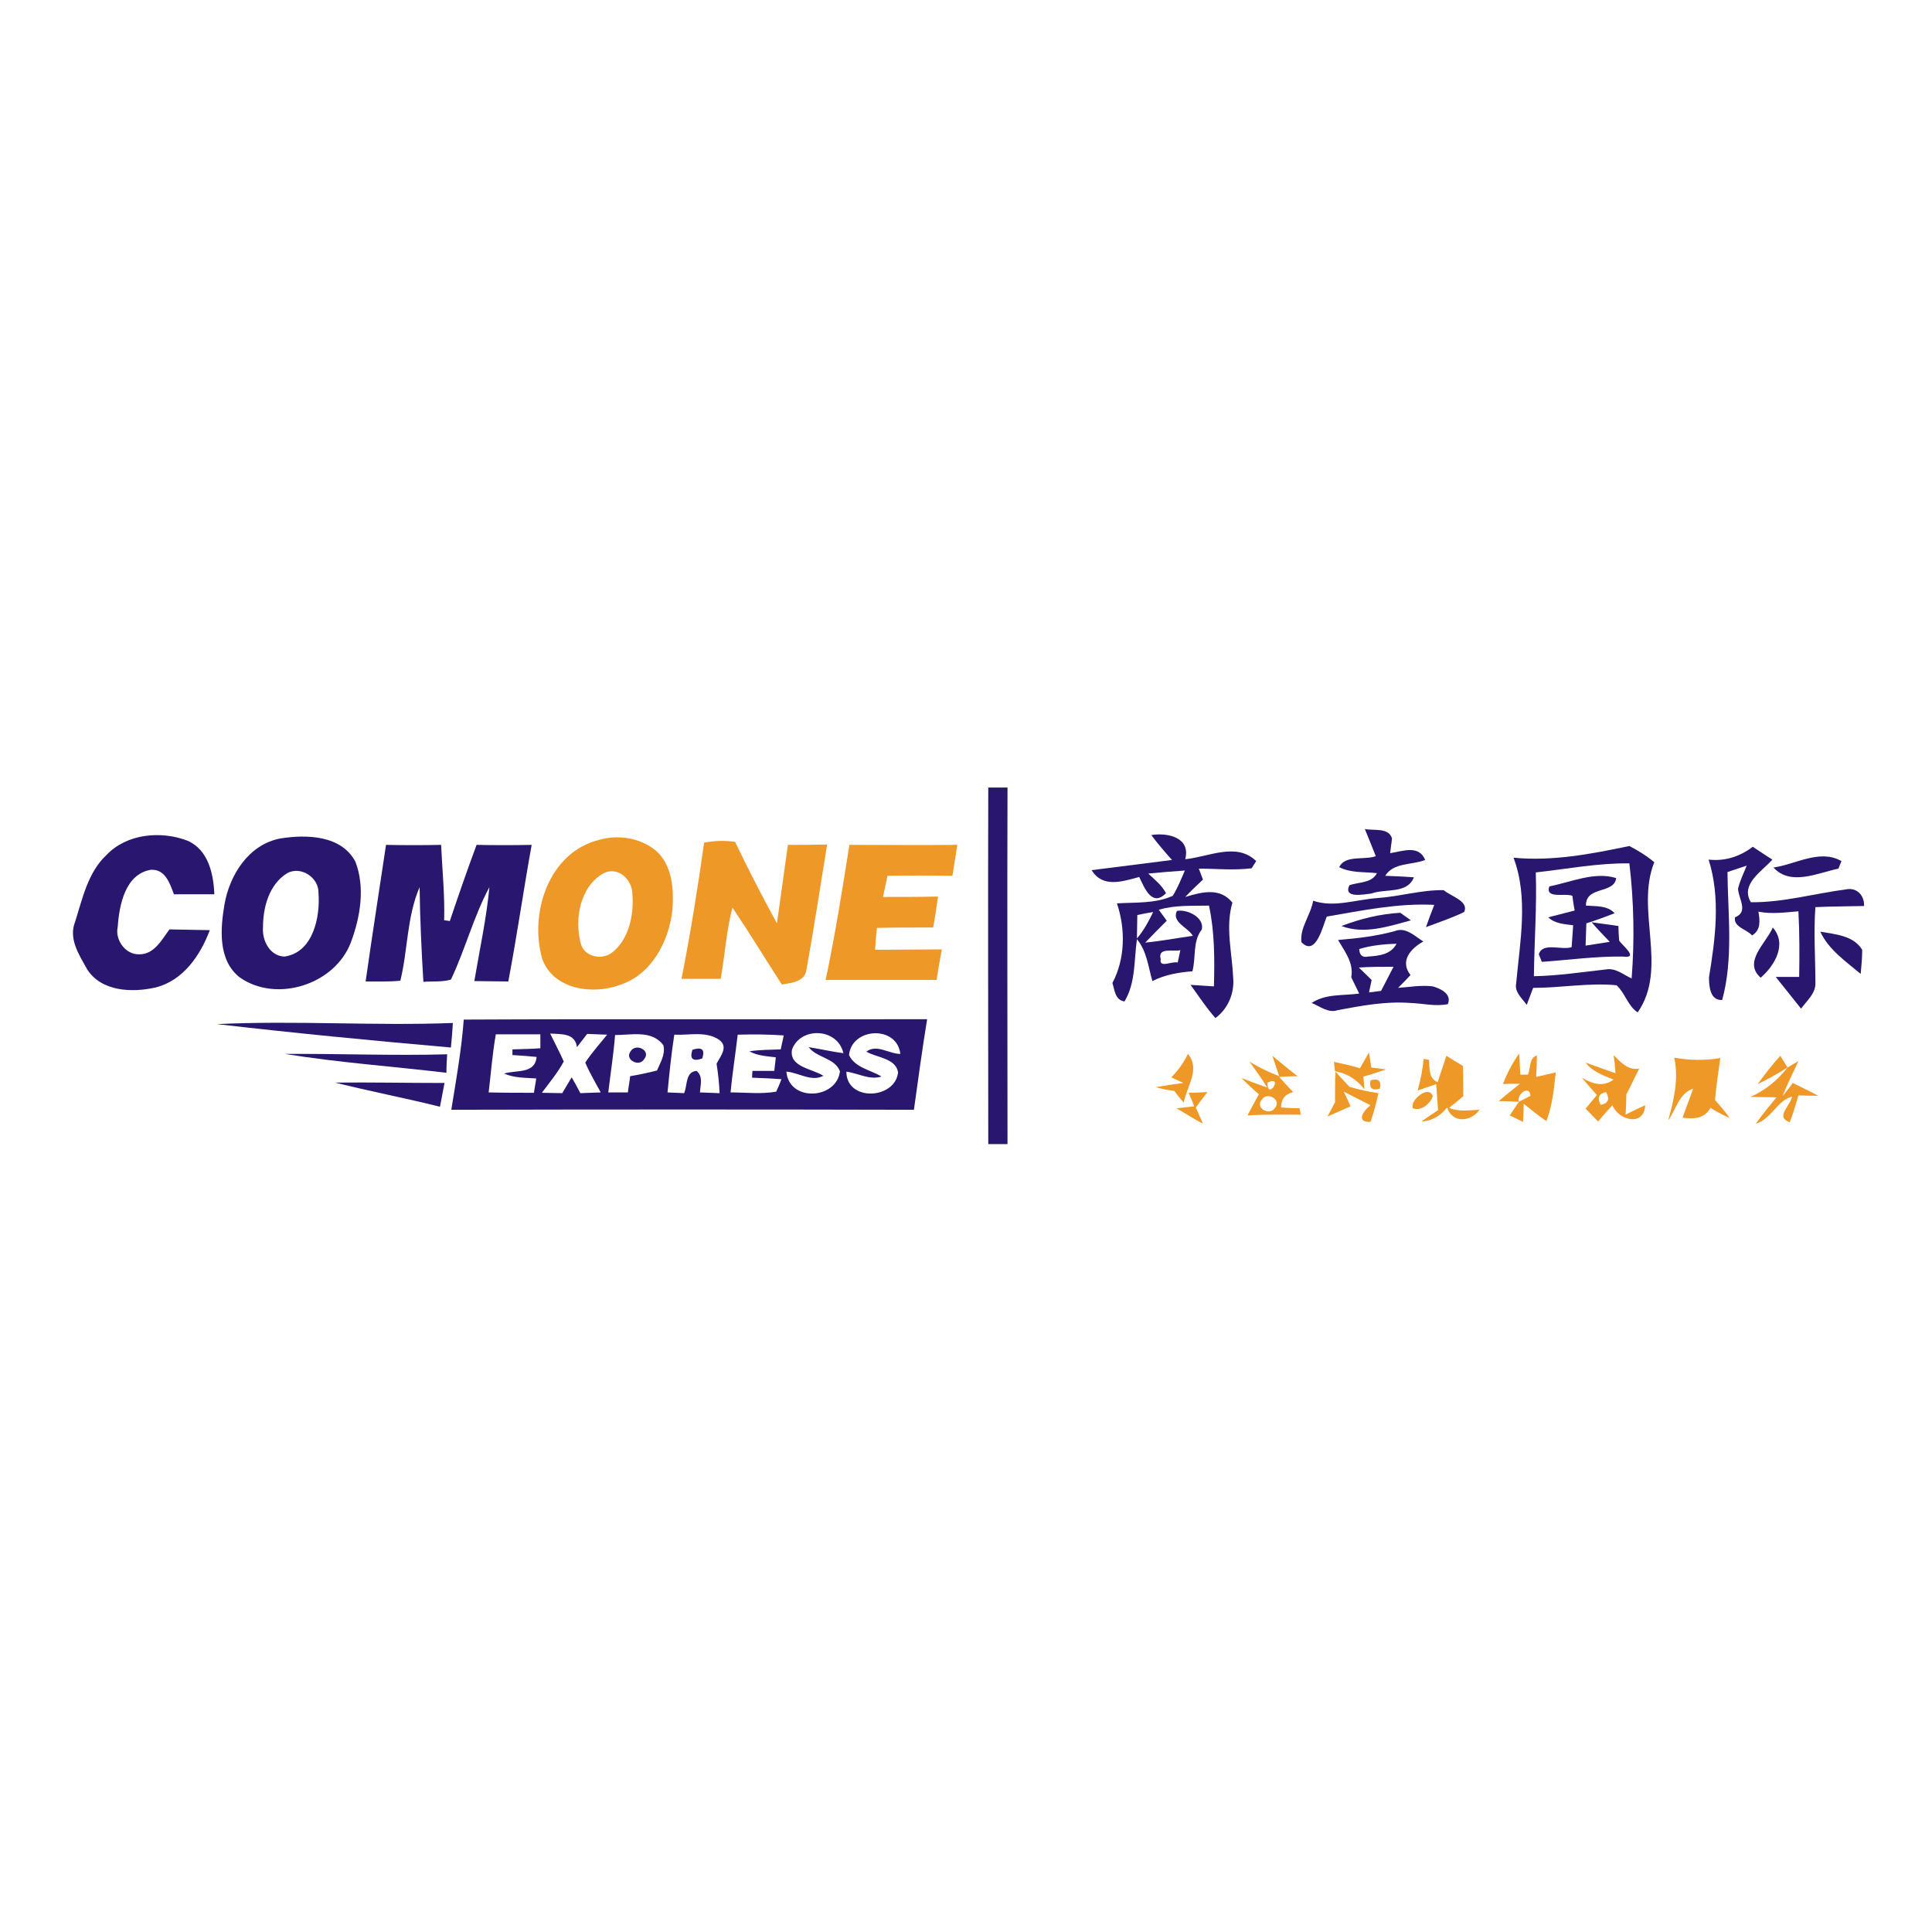 <?xml version="1.0" encoding="utf-8"?>
<!-- Generator: Adobe Illustrator 21.1.0, SVG Export Plug-In . SVG Version: 6.00 Build 0)  -->
<svg version="1.1" id="Layer_1" xmlns="http://www.w3.org/2000/svg" xmlns:xlink="http://www.w3.org/1999/xlink" x="0px" y="0px"
	 viewBox="0 0 512 512" style="enable-background:new 0 0 512 512;" xml:space="preserve">
<style type="text/css">
	.st0{fill:#FFFFFF;}
	.st1{fill:#29166F;}
	.st2{fill:#ED9827;}
</style>
<rect y="0" class="st0" width="512" height="512"/>
<g id="_x23_29166fff">
	<path class="st1" d="M261.9,208.7h5.1c-0.1,31.5,0,63,0,94.5h-5.1C261.9,271.8,261.8,240.2,261.9,208.7z"/>
	<path class="st1" d="M28.2,226.6c5.4-5.7,14.5-6.5,21.5-3.8c5.5,2.4,6.9,8.8,7.1,14.2c-3.6,0-7.1,0-10.7,0
		c-1.1-2.9-2.3-6.7-6.1-6.5c-6.8,1.1-8.4,9.3-8.8,15.1c-0.8,3.5,2.1,7.5,5.8,7.3c3.9,0,5.9-3.9,7.9-6.6c3.5,0.1,7.1,0.1,10.7,0.2
		c-2.5,6.7-7.1,13.4-14.4,15.2c-6.2,1.4-14.3,1.1-18.1-4.8c-2.1-3.8-5-8.1-3.2-12.6C21.9,238,23.3,231.2,28.2,226.6z"/>
	<path class="st1" d="M361.7,219.7c2.3,0.5,6.3-0.5,7.2,2.5c-0.1,1-0.4,2.9-0.5,3.9c3.3-0.5,7.6-2.3,9.3,1.8
		c-3.5,1.4-8.4,0.6-10.6,4.2c2.5,0.1,5.1,0.2,7.6,0.4c-1.8,4.5-7.5,2.9-11.3,4.3c-1.9,0.2-7.5,1.4-5.8-2.2c2.5-0.9,5.9-0.5,7.3-3.2
		c-3.4-0.4-6.9,0-10-1.6c1.6-3.3,6.6-1.8,9.7-2.9C363.6,224.4,362.7,222.1,361.7,219.7z"/>
	<path class="st1" d="M74.3,222.2c6.9-1.1,16.2-0.9,19.9,6.2c2.6,6.8,1.3,14.6-1.2,21.3c-4.2,11.2-19.7,16.2-29.5,9.3
		c-5.8-4.6-5.1-12.9-4-19.4C60.9,231.8,65.9,223.8,74.3,222.2 M76.1,231.4c-4.8,3-6.4,9-6.4,14.3c-0.3,3.5,1.8,7.7,5.7,7.8
		c7.6-1.1,9.5-10.5,9-16.9C84.5,232.6,79.8,229.4,76.1,231.4z"/>
	<path class="st1" d="M305.1,221.3c4.3-0.7,10.5,0.6,9,6.4c6.2-0.6,13.6-4.6,18.8,0.5c-0.3,0.5-0.9,1.4-1.2,1.9
		c-4.7,0.6-9.4,0.1-14,0.1c0.3,0.7,0.8,2.2,1.1,2.9c-1.6,1.5-3.2,3-4.7,4.6c4.4-1.3,9.2-2.6,12.5,1.5c-1.9,6.5-0.1,13.2,0.2,19.8
		c0.4,4.1-1.3,8.3-4.7,10.8c-2.4-2.7-4.4-5.8-6.6-8.8c2.1,0.1,4.2,0.3,6.2,0.4c0.2-7.2,0.2-14.4-1.3-21.4c-4.4,0.1-9-0.2-13.3,1.1
		c0.5,0.7,1.6,2.2,2.1,2.9c-1.9,1.9-3.9,3.9-5.7,5.8c4.2-0.4,8.4-1.2,12.6-1.8c-1.2-2.2-5.7-3.6-4.2-6.6c2.7-0.5,7.3,1.7,6.6,4.9
		c-2.5,3.2-1.5,7.4-2.5,11.1c-3.7,0.3-7.3,0.9-10.6,2.6c-1.1-3.8-1.5-8-4.1-11.1c-0.8,5.6-0.3,11.5-3.3,16.5c-2.5-0.4-2.6-3-3.2-4.9
		c3.4-6.4,3.5-14.3,1.2-21.1c4.9-0.3,10.2,0.1,14.8-2c1.3-2.1,2.2-4.4,3.2-6.7c-3.2,0.2-6.5,0.5-9.7,0.8c1.7,1.6,3.6,3.1,4.7,5.2
		c-3.7,3.8-5.7-1.4-7.1-4.3c-4.4,1.2-9.7,3-12.6-1.8c7.1-0.9,14.2-1.8,21.3-2.7C308.8,225.9,306.9,223.7,305.1,221.3 M301.4,242.5
		c0,1.5-0.1,4.6-0.1,6.2c1.8-2.1,3.1-4.5,4.3-7C304.2,241.9,302.8,242.2,301.4,242.5 M307.6,254.2c-0.5,2.5,3.2,0.4,4.5,0.9
		c0.2-0.8,0.5-2.5,0.7-3.3C311,252.3,306.7,250.9,307.6,254.2z"/>
	<path class="st1" d="M102.3,223.9c4.8,0.1,9.7,0.1,14.6,0c0.3,6.7,1,13.3,0.8,20c0.4,0,1.1,0.1,1.5,0.2c2.3-6.8,4.6-13.5,7.1-20.2
		c4.9,0.1,9.8,0.1,14.6,0c-2.2,12.1-3.9,24.2-6.2,36.2c-3,0-6-0.1-9-0.1c1.4-8.3,3.2-16.5,4-24.9c-4.2,7.8-6.4,16.5-10.2,24.5
		c-2.4,0.7-4.9,0.4-7.3,0.6c-0.5-8.4-0.9-16.8-1-25.1c-3.4,7.9-3.1,16.6-5.1,24.8c-3,0.3-6.1,0.2-9.2,0.2
		C98.6,248,100.5,236,102.3,223.9z"/>
	<path class="st1" d="M401.1,227.3c10.3,1,20.7-1,30.7-3.1c2.3,1.2,4.6,2.6,6.6,4.3c-5.1,12.7,3.8,28-4.4,39.8
		c-2.6-1.7-3.3-5.1-5.6-7.2c-7.4-0.7-14.7,0.7-22.1,0.7c-0.4,1.1-1.3,3.4-1.7,4.5c-1.2-1.7-3.3-3.4-2.8-5.7
		C402.8,249.6,405.1,237.9,401.1,227.3 M407,231.2c0.3,9.2-0.4,18.3-0.5,27.5c6.4-0.1,12.8-1.1,19.2-1.8c2.5-0.4,4.5,1.4,6.7,2.4
		c0.8-10.2,0.6-20.4-0.6-30.5C423.4,228.7,415.2,230.3,407,231.2z"/>
	<path class="st1" d="M452.8,227.8c4.3,0.5,8.3-0.8,11.7-3.4c1.7,1.1,3.4,2.3,5.2,3.4c-2.7,3.1-8.6,6.5-5.7,11.3
		c8.5,0.1,16.8-2.3,25.2-3.4c2.9-0.6,4.9,1.6,4.8,4.4c-4.3,0.1-8.6,0.1-12.9,0.3c-0.5,6.7,0,13.4,0,20.1c0.1,2.8-2.3,4.7-3.8,6.8
		c-2.2-2.8-4.5-5.6-6.7-8.4c2.1,0,4.2,0,6.2,0c0.1-5.8,0.1-11.6-0.2-17.4c-3.5,0.3-7.1,0.8-10.6,0.1c0.4,2.3,0.7,4.9-1.7,6.3
		c-1.3-1.6-5-2.2-4.5-4.8c3.7-1.5,0.9-4.9,0.8-7.6c0.5-2.1,1.5-4.1,2.3-6.1c-1.7,0.6-3.4,1.1-5.1,1.7c0.1,11.2,1.6,22.9-1.4,33.9
		c-3.2,0.2-3.5-3.6-3.5-6C454.6,248.7,456,237.9,452.8,227.8z"/>
	<path class="st1" d="M470,229.9c5.8-0.8,12.3-5,18-1.7c-0.2,0.5-0.6,1.5-0.8,2C481.8,231.3,474.5,234.9,470,229.9z"/>
	<path class="st1" d="M410.6,234.9c5.7-1.1,11.9-4,17.7-2.2c-0.5,4.3-8.1,2-8,7.3c2.6,0.2,5.6-0.1,7.6,2c-2.5,1-5,1.9-7.5,2.7
		c-0.1,2-0.1,3.9-0.2,5.9c2.1-0.3,4.3-0.7,6.4-1c-1.6-1.7-3.3-3.4-4.8-5.2c1.8,0.3,5.3,0.7,7.1,1c0,1,0.1,3,0.2,3.9
		c0.8,1.2,5.4,4.8,1,4.2c-7.2-0.1-14.3,0.9-21.5,1.4c-0.2-0.5-0.6-1.5-0.8-2c1-3.3,6-1,8.7-1.9c0.1-1.9,0.3-3.8,0.4-5.8
		c-2.3-0.3-4.8-0.4-6.6-2.1c2.3-0.6,4.6-1.2,7-1.8c-0.2-1-0.5-2.9-0.6-3.9C414.7,236.6,409.4,238.3,410.6,234.9z"/>
	<path class="st1" d="M365,238c5.9-0.4,11.7-2.2,17.6-2.1c1.8,1.6,6.8,2.9,5.4,5.8c-3.3,1.6-6.7,2.7-10.1,4c0.7-2,1.4-3.9,2.2-5.9
		c-9.6-0.5-19.1,1.5-28.5,3.1c-1.1,2.7-2.9,10.7-6.7,6.8c-0.5-3.8,2.5-7.3,3.1-11C353.5,240.6,359.3,238.4,365,238z"/>
	<path class="st1" d="M355.5,245.4c5-1.9,10.2-3.2,15.6-3.5c0.7,0.5,2.1,1.5,2.8,2C368,245.5,361.5,247.7,355.5,245.4z"/>
	<path class="st1" d="M469.8,245.8c3.9,4.4,0.5,10.1-3.2,13.3C461.8,254.9,468.1,249.9,469.8,245.8z"/>
	<path class="st1" d="M354.6,249.1c5-0.4,10-1,14.9-2.3c3-1.3,5.4,1.3,7.7,2.7c-3.4,1.9-6.3,5.2-3.4,8.9c-1.1,1.2-2.2,2.3-3.3,3.4
		c3-0.2,6.1-0.8,9.2-0.4c2.1,0.6,5.1,2,4,4.7c-3.3,0.7-6.6-0.2-9.9-0.3c-6.5-0.5-12.9,0.7-19.3,1.9c-2.5,0.9-4.8-1.1-6.9-1.9
		c3.7-2.5,8.4-1.9,12.6-2.5c-0.7-1.4-1.4-2.9-2.1-4.3C358.8,255.2,356.4,252.2,354.6,249.1 M360.2,251.5c0.1,1.7,0.9,2.3,2.3,2
		c2.9-0.2,6.1-0.5,7.6-3.4C366.9,250.2,363.5,250.5,360.2,251.5 M360.1,256.4c1.1,1.1,2.3,2.2,3.4,3.3c-0.2,1.1-0.5,2.2-0.7,3.3
		c0.8-0.1,2.4-0.3,3.2-0.4c1.1-2.1,2.2-4.3,3.3-6.4C366.2,256.2,363.1,256.2,360.1,256.4z"/>
	<path class="st1" d="M482.4,246.9c3.9,0.7,8.8,1,11.1,4.8c0,2.1-0.2,4.3-0.4,6.4C489.2,254.8,484.6,251.7,482.4,246.9z"/>
	<path class="st1" d="M57.5,271.4c20.8-1,41.6,0.5,62.5-0.3c-0.1,2.2-0.3,4.3-0.5,6.5C98.9,275.8,78.2,273.8,57.5,271.4z"/>
	<path class="st1" d="M122.9,270.2c40.9-0.2,81.8,0,122.8-0.1c-1.3,8-2.4,16-3.5,24c-40.9-0.1-81.7-0.1-122.6,0
		C120.9,286.1,122.3,278.2,122.9,270.2 M131.4,274.1c-0.9,5.1-1.3,10.3-1.9,15.4c4,0.1,8,0.1,12,0.1c0.1-0.9,0.5-2.8,0.6-3.8
		c-2.9-0.2-5.8-0.1-8.5-1.3c3.2-1,8.2,0.2,8.6-4.4c-2.1-0.2-4.3-0.4-6.4-0.5v-1.5c2.5-0.1,4.9-0.1,7.4-0.3c0-0.9,0-2.8,0-3.7
		C139.3,274.1,135.3,274.1,131.4,274.1 M145.8,273.9c1.2,2.5,2.5,4.9,3.6,7.4c-1.6,3-3.8,5.6-5.8,8.3c1.8,0,3.6,0.1,5.4,0.1
		c0.8-1.4,1.7-2.8,2.5-4.2c0.8,1.4,1.6,2.8,2.3,4.2c1.8-0.1,3.6-0.1,5.4-0.2c-1.4-2.6-2.9-5.1-4.1-7.9c1.7-2.6,3.8-4.9,5.8-7.4
		c-1.8-0.1-3.5-0.1-5.3-0.2c-0.9,1.2-1.8,2.3-2.7,3.5C152.4,273.7,148.7,274.1,145.8,273.9 M195.5,274.2c-0.6,5.1-1.4,10.2-1.9,15.3
		c4,0,8.1,0.5,12.1-0.2c0.4-0.8,1.1-2.5,1.4-3.3c-2.6-0.2-5.2-0.3-7.8-0.4l0.1-1.8c1.9,0,3.9,0,5.8,0c0.1-0.9,0.3-2.7,0.4-3.6
		c-2.4-0.3-4.9-0.4-7-1.6c2.7-0.4,5.5-0.4,8.3-0.5c0.3-1.2,0.5-2.5,0.8-3.7C203.6,274.1,199.6,274.1,195.5,274.2 M209.9,278.1
		c-0.9,4.7,5.4,5.1,8.3,7c-3.2,1.7-6.6-0.9-9.8-1.1c0.7,8.1,13.3,7.4,14.2-0.1c-1.4-3.6-6.1-3.5-8.3-6.4c3.1,0.5,6.1,1.2,9.2,1.6
		C222,272.4,212.2,272,209.9,278.1 M225,279.6c1.6,3.4,5.7,3.9,8.6,5.7c-3.2,1-6.2-0.9-9.3-1.3c0,8,12.9,7.4,13.7,0.2
		c-0.6-3.8-5.7-3.9-8.4-5.5c2.7-2.1,6,0.6,9,0.6C237.7,271.6,225.7,272.3,225,279.6 M163,274.3c-0.4,5.1-1.2,10.1-1.8,15.2
		c1.7,0,3.4,0,5.2,0c0.1-1.1,0.5-3.2,0.6-4.3c2.4-0.4,4.7-0.9,7.1-1.5c0.9-2.1,2.3-4.3,1.7-6.7C172.8,272.9,167.3,274.3,163,274.3
		 M178.7,274.2c-0.8,5.1-1.3,10.2-1.8,15.3c1.5,0.1,3,0.1,4.4,0.2c0.9-2,0.3-5.7,3.3-5.9c1.8,1.5,1,3.7,0.9,5.7
		c1.7,0.1,3.4,0.1,5.2,0.2c-0.1-2.6-0.4-5.2-0.8-7.8c1-2,3.3-4.5,0.6-6.4C187,273.2,182.6,274.4,178.7,274.2z"/>
	<path class="st1" d="M75.5,279.3c14.3-0.1,28.7,0.5,43,0.1c-0.1,1.2-0.2,3.7-0.2,4.9C104.1,282.6,89.7,281.6,75.5,279.3z"/>
	<path class="st1" d="M167.2,278.5c1.4-2.1,5.4-0.1,3.5,2.2C169.4,282.9,165.3,280.8,167.2,278.5z"/>
	<path class="st1" d="M183.5,278.2c2.5-0.8,3.4-0.1,2.6,2.3C183.6,281.4,182.7,280.6,183.5,278.2z"/>
	<path class="st1" d="M88.8,286.9c9.6-0.1,19.3,0.1,29,0.1c-0.4,2.1-0.8,4.2-1.2,6.3C107.4,291,98,289.2,88.8,286.9z"/>
</g>
<g id="_x23_ed9827ff">
	<path class="st2" d="M158.7,222.6c5.1-1.5,11-0.6,15.2,2.9c4.3,3.9,4.7,10.2,4.3,15.6c-0.9,8.3-5.5,17.2-13.9,19.9
		c-7.1,2.7-17.7,1.3-20.6-6.9C140.2,242.1,145.4,225.9,158.7,222.6 M160,231.4c-6.3,3.5-7.8,12.1-6.1,18.6c0.9,3.5,5.3,4.5,8.1,2.6
		c4.7-3.5,6-10.1,5.6-15.6C167.6,233.2,163.9,229.5,160,231.4z"/>
	<path class="st2" d="M186.6,223.3c2.7-0.5,5.4-0.6,8.2-0.2c3.5,7.3,7.2,14.5,11.1,21.6c1-6.9,1.9-13.9,2.9-20.8
		c3.4,0,6.9,0,10.4-0.1c-1.8,11.1-3.5,22.2-5.5,33.3c-0.5,3.1-4,3.4-6.5,3.8c-4.4-6.8-8.6-13.7-13.1-20.4c-1.6,6.2-2,12.6-3.1,18.9
		c-3.5,0-7,0-10.4,0C183,247.4,184.9,235.3,186.6,223.3z"/>
	<path class="st2" d="M225.1,223.9c9.5,0,19.1,0.1,28.6,0c-0.4,2.7-0.9,5.5-1.3,8.2c-5.7-0.1-11.5-0.1-17.2,0
		c-0.3,1.4-0.9,4.2-1.2,5.6c4.8,0,9.7,0,14.6-0.1c-0.4,2.7-0.8,5.5-1.3,8.2c-4.9,0-9.9,0-14.9,0.1c-0.2,1.9-0.4,3.9-0.5,5.8
		c5.9,0,11.8-0.1,17.7-0.1c-0.5,2.7-1,5.4-1.4,8.1c-9.8,0-19.6,0-29.4,0C221.3,247.9,223.2,235.9,225.1,223.9z"/>
	<path class="st2" d="M314.8,279.3c3.4,4-0.3,8.6-1.1,12.9c-0.9-1-1.7-2-2.5-3.1c-1.7-0.2-3.3-0.5-4.9-1c2.4-0.4,4.9-0.8,7.3-1.1
		c-0.8-0.4-2.4-1.1-3.2-1.5C312.3,283.6,313.7,281.6,314.8,279.3z"/>
	<path class="st2" d="M339,285.2c-0.6-1.8-1.2-3.6-1.8-5.4c2.2,1.8,4.4,3.7,6.7,5.4c-1.2,0-3.7,0.1-4.9,0.2c1.2,1.3,2.4,2.7,3.7,4
		c-2.2,0.6-3.2,1.9-3.2,4.1c1.2,0.1,3.6,0.2,4.9,0.2c0.1,0.4,0.2,1.3,0.3,1.7c-4.7,0-9.4-0.1-14.1,0.2c1-1.9,2-3.8,3-5.6
		c-1.6-1.4-3.1-2.8-4.6-4.3c2.3,0.9,4.5,1.7,6.8,2.5c-1.4-2.4-3.1-4.6-4.7-6.9C333.6,282.9,336.2,284.1,339,285.2 M335.9,286.9
		C335.8,291.9,340.4,284.8,335.9,286.9 M334.4,291.4c-1.9,2.3,2.1,4.4,3.5,2.2C339.7,291.4,335.8,289.2,334.4,291.4z"/>
	<path class="st2" d="M360.4,283.1c0.8-1.4,1.6-2.8,2.4-4.2c0.1,1,0.5,3,0.6,4c1,0.1,2.9,0.4,3.9,0.5c-2,0.7-4,1.4-6,1.9
		c0.1,0.8,0.2,2.5,0.3,3.4c-1.9-2.5-4.6-4.3-7.8-4.8l-0.3-2.5C355.8,281.9,358.1,282.4,360.4,283.1z"/>
	<path class="st2" d="M398.3,287.3c1.1-2.9,2.5-5.6,4.3-8.1c0.1,1.4,0.2,4.2,0.3,5.6h2c0.8-1.6,0.2-4.4,2.4-5.1
		c0,1.4-0.1,4.2-0.2,5.7c1.3-0.3,3.9-0.9,5.2-1.2c-0.5,4.4-0.9,8.8-2.5,12.9c-2.1-1.4-4-3-6-4.6c0,1.2-0.1,3.6-0.2,4.8
		c-0.9-0.4-2.6-1.3-3.5-1.7c0.8-1.2,1.6-2.4,2.4-3.6c0.8-0.4,2.3-1.2,3.1-1.6c-0.3-3.1-3.8-0.3-3.1,1.6c-1.3-0.1-4-0.2-5.3-0.2
		c1.8-1.6,3.8-3.1,5.6-4.6C401.8,287.2,399.5,287.2,398.3,287.3 M408.2,291.7C409.1,292.6,409.1,292.6,408.2,291.7z"/>
	<path class="st2" d="M427.6,279.6c1.9,1.9,3.8,4.1,6.8,3.6c-1.2,2.3-2.2,4.6-3.4,6.8c0,1.4-0.1,4.1-0.2,5.4
		c1.7-0.9,3.5-1.7,5.2-2.5c-0.3,5.8-7.1,4-8.7,0c-1.3,1.4-2.6,2.9-3.8,4.3c-1.1-1.1-2.2-2.3-3.3-3.4c1-1.2,2-2.4,3-3.6
		c-1.3-1.5-2.7-3-4-4.6c2.7,1.6,5.6,2.6,8.4,0.5c-2.7-1.1-5.6-2.1-7.4-4.5c2.6,0.9,5.2,1.9,7.9,2.8
		C428.1,283.1,427.8,280.7,427.6,279.6 M424.2,292.8C423.4,293.9,423.4,293.9,424.2,292.8c2-0.4,2.5-1.5,1.4-3.4
		C423.7,289.8,423.2,290.9,424.2,292.8z"/>
	<path class="st2" d="M443.7,280.3c4,0.7,8.1,0.8,12.2,0.1c-0.5,3.7-1.1,7.4-1.4,11.1c1.4,1.6,2.7,3.1,3.9,4.8
		c-1.8-0.8-3.5-1.7-5.1-2.7c-1.6,2.9-4.5,3-7.4,2.6c0.9-2.6,1.9-5.1,2.8-7.7c-3.8,1.3-4.5,5.5-6.6,8.4
		C443.6,291.5,444.9,286,443.7,280.3 M452.3,283C453.1,283.8,453.1,283.8,452.3,283z"/>
	<path class="st2" d="M471.8,279.8c0.5,0.8,1.4,2.3,1.9,3.1c-2.5,1.6-5.2,3.1-7.9,4.4C467.7,284.7,469.6,282.2,471.8,279.8z"/>
	<path class="st2" d="M377.3,280.6l1.4,0.3c0.2,2.2-0.2,4.8,2.3,5.9c0.7-2.3,1.6-4.7,2.3-7c1.1,0.7,3.3,2,4.4,2.7
		c0,2.7,0.1,5.3,0.1,8c-0.9,0.8-2.8,2.3-3.8,3.1c2.6,1.1,5.4,0.6,8.1,0.5c-2.4,3.3-7.2,3.6-8.6-0.6c-1.7,2.1-4,3.6-6.8,3.7
		c1.4-1,2.9-2,4.4-3c-0.2-2.3-0.3-4.6-0.5-6.9c-1.6,0.6-3.3,1.1-4.9,1.7C376.5,286.1,377,283.4,377.3,280.6z"/>
	<path class="st2" d="M473.7,282.9c0.7-0.4,2.2-1.3,2.9-1.7c-1.4,3.1-3,6.1-4.2,9.3c0.7-0.9,2.1-2.6,2.7-3.5
		c2.3,1.1,4.5,2.2,6.8,3.4c-1.3,0-4-0.1-5.3-0.1c-0.7,2.4-1.4,4.8-2.3,7.1c-4-1.4,0.2-4.3,0.6-6.8c-4,1.1-5.5,6-9.6,7.2
		c1.7-2.4,3.6-4.7,5.5-7c-2.3,0-4.6-0.1-6.9-0.1C467.7,289,471.1,286.3,473.7,282.9z"/>
	<path class="st2" d="M320.5,286.2C321.4,287,321.4,287,320.5,286.2z"/>
	<path class="st2" d="M353.9,284c0.9,1,2.8,3,3.7,4c2.5,0.8,5.1,1.3,7.7,1.7c-0.6,2.6-1.2,5.1-2.1,7.6c-4,0.2-1.9-3,0-4.4
		c-2.4-1.2-4.7-2.4-7.1-3.6c0.5,1,1.4,2.9,1.8,3.9c-2.1,0.9-4.1,1.8-6.1,2.7c0.7-1.3,1.3-2.5,2-3.8
		C353.8,289.4,353.8,286.7,353.9,284z"/>
	<path class="st2" d="M363.2,286.3c2.1-0.6,2.9,0.1,2.5,2.2C363.6,289.1,362.8,288.4,363.2,286.3z"/>
	<path class="st2" d="M315,289.6c1.2,0,3.7-0.1,5-0.2c-0.8,1-2.4,3.1-3.1,4.1c0.6,1.4,1.3,2.9,1.9,4.3c-2.4-1.3-4.7-2.7-7-4.1
		c1.2-0.1,3.6-0.4,4.7-0.5C316.1,292.2,315.4,290.5,315,289.6z"/>
	<path class="st2" d="M374.4,293.7c-0.8-2.2,4.3-6.3,5.3-3.2C379.1,292.5,376.5,294.6,374.4,293.7z"/>
</g>
</svg>
